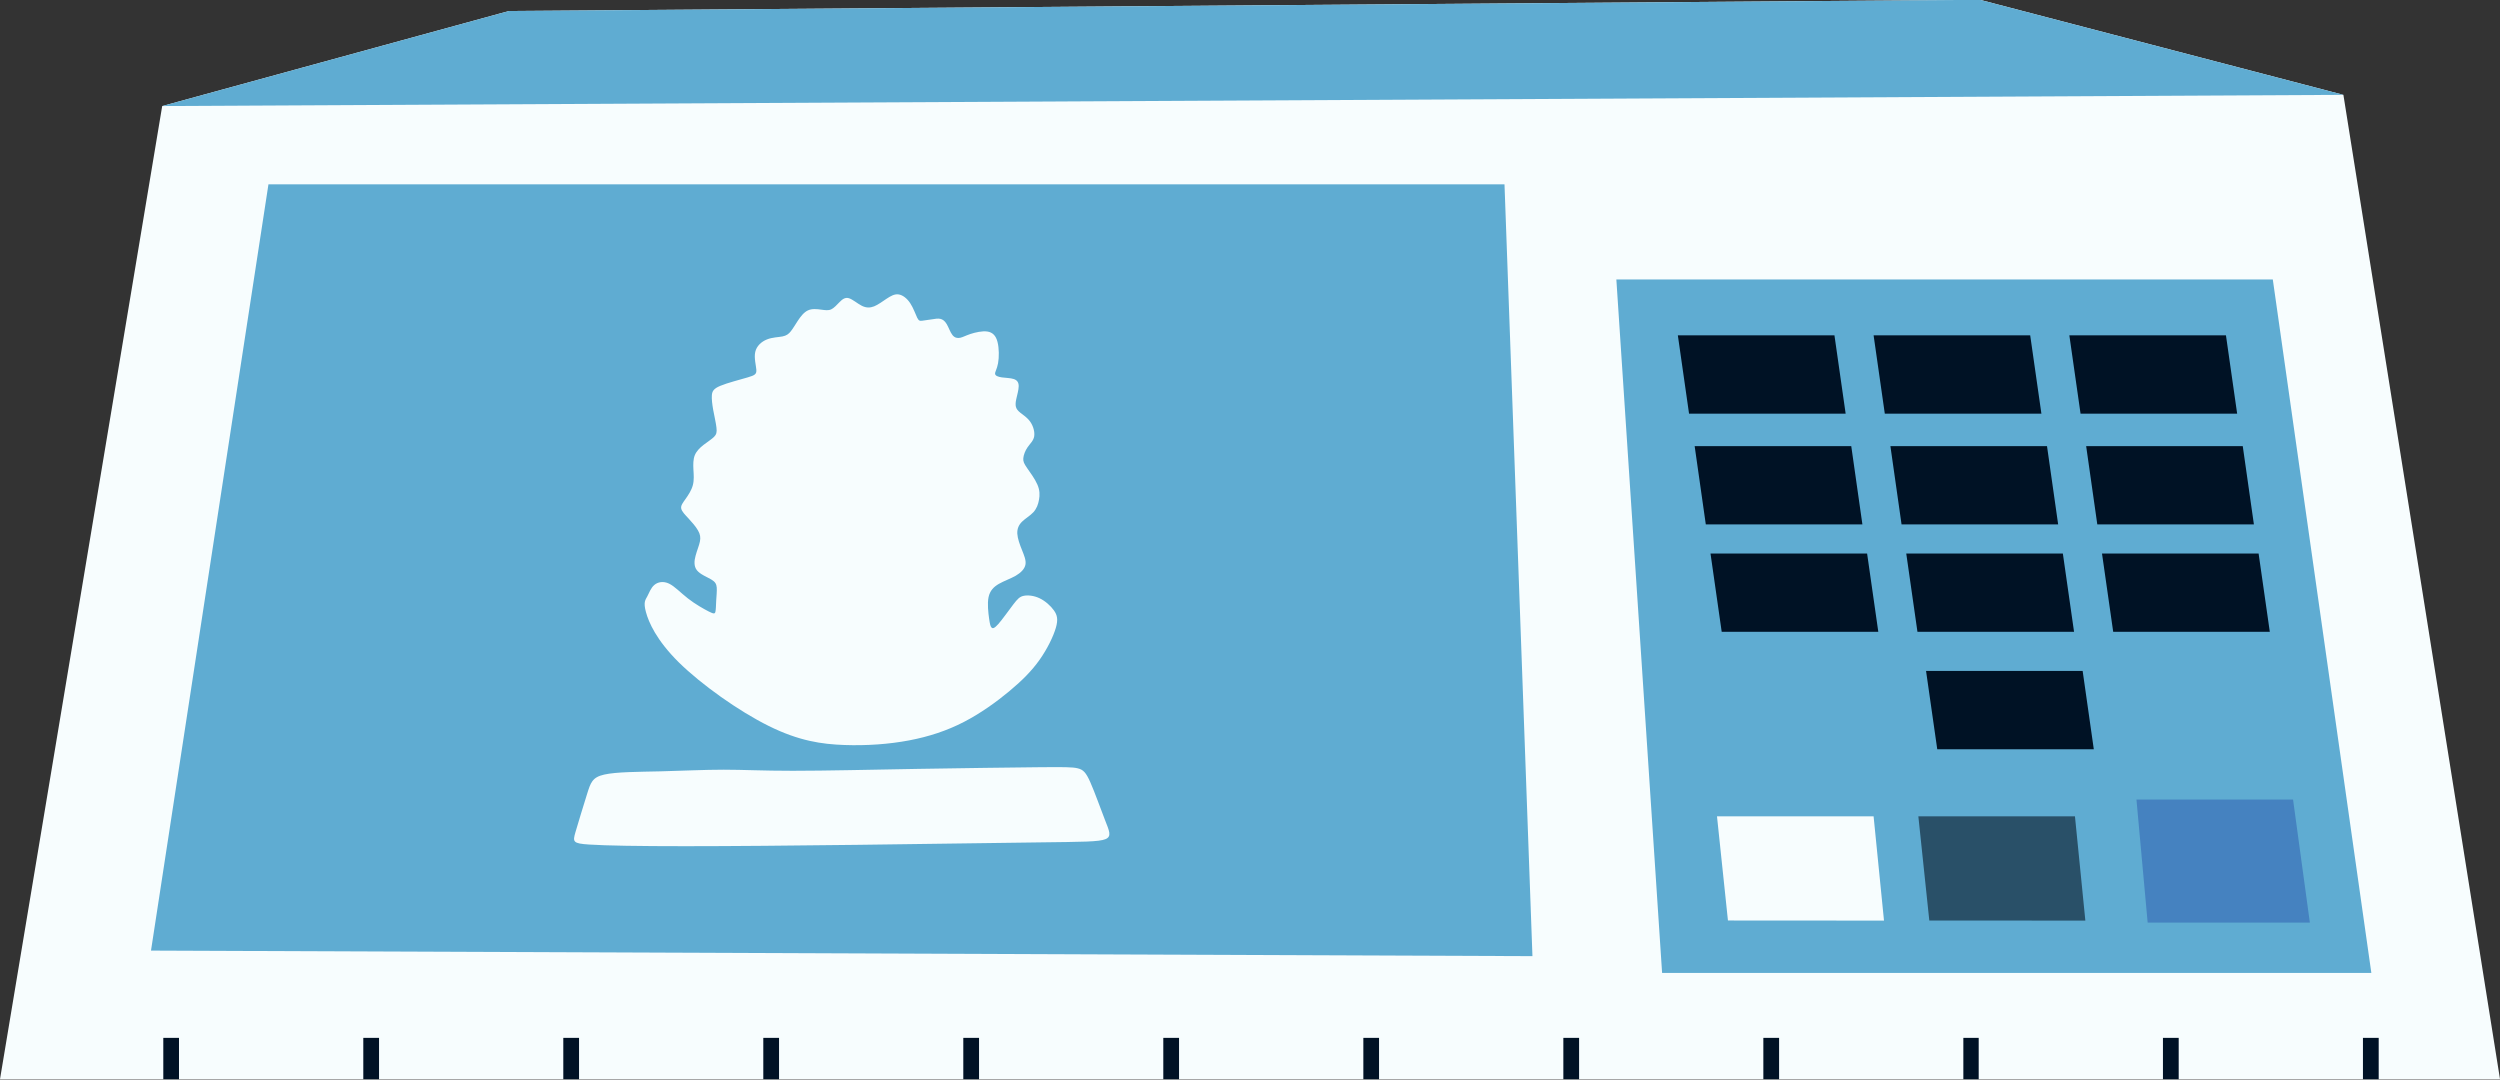 <?xml version="1.0" encoding="UTF-8" standalone="no"?><svg xmlns="http://www.w3.org/2000/svg" xmlns:xlink="http://www.w3.org/1999/xlink" clip-rule="evenodd" fill="#000000" fill-rule="evenodd" height="215.9" image-rendering="optimizeQuality" preserveAspectRatio="xMidYMid meet" shape-rendering="geometricPrecision" text-rendering="geometricPrecision" version="1" viewBox="0.0 142.1 500.0 215.9" width="500" zoomAndPan="magnify"><rect x="0.0" y="142.1" width="500.0" height="215.9" fill="#333333" stroke="none"/><g><g><g id="change1_1"><path d="M101.79 144.3c-23.12,6.33 -46.24,12.67 -69.35,19.01 -10.82,64.88 -21.63,129.76 -32.44,194.63 166.67,0 333.33,0 500,0 -10.44,-65.62 -20.88,-131.24 -31.32,-196.87 -24.23,-6.33 -48.47,-12.67 -72.71,-19.01 -98.06,0.74 -196.12,1.49 -294.18,2.24z" fill="#f7fdfe"/></g><g id="change2_1"><path d="M32.44 163.31c145.41,-0.74 290.83,-1.49 436.24,-2.24 -24.23,-6.33 -48.47,-12.67 -72.71,-19.01 -98.06,0.74 -196.12,1.49 -294.18,2.24 -23.12,6.33 -46.24,12.67 -69.35,19.01zm290.83 34.68l131.29 0 19.71 138.7 -141.85 0 -9.15 -138.7zm53.53 128.23l-31.21 -0.02 -2.19 -20.83 31.32 0 2.08 20.85zm-346.6 6c7.83,-51.09 15.66,-102.17 23.49,-153.25 82.4,0 164.8,0 247.21,0 1.86,51.46 3.72,102.91 5.59,154.36 -92.1,-0.37 -184.19,-0.74 -276.29,-1.11zm128.5 -35.96c-6.4,0 -9.98,-0.22 -13.94,-0.22 -3.96,0 -8.3,0.22 -12.7,0.33 -4.39,0.1 -8.84,0.1 -11.23,0.65 -2.39,0.54 -2.71,1.63 -3.42,3.9 -0.7,2.28 -1.79,5.75 -2.33,7.65 -0.54,1.9 -0.54,2.23 2.77,2.44 3.31,0.22 9.93,0.33 19.2,0.33 9.28,0 21.22,-0.11 34.4,-0.27 13.19,-0.16 27.62,-0.38 36.41,-0.49 8.79,-0.11 11.94,-0.11 13.24,-0.65 1.3,-0.54 0.76,-1.63 -0.11,-3.85 -0.87,-2.23 -2.06,-5.59 -2.93,-7.54 -0.87,-1.96 -1.41,-2.5 -2.5,-2.77 -1.08,-0.27 -2.71,-0.27 -8.13,-0.22 -5.43,0.06 -14.65,0.17 -23.88,0.33 -9.22,0.16 -18.45,0.38 -24.85,0.38zm-19.58 -43.03c-0.28,1.03 -0.38,2.12 0.27,2.93 0.65,0.82 2.06,1.36 2.87,1.84 0.82,0.49 1.03,0.93 1.09,1.63 0.05,0.71 -0.06,1.68 -0.11,2.61 -0.05,0.92 -0.05,1.79 -0.16,2.22 -0.11,0.44 -0.33,0.44 -1.31,-0.05 -0.97,-0.49 -2.71,-1.47 -4.17,-2.61 -1.47,-1.14 -2.66,-2.44 -3.8,-2.98 -1.14,-0.54 -2.23,-0.33 -2.93,0.27 -0.71,0.6 -1.03,1.57 -1.41,2.28 -0.38,0.71 -0.82,1.14 -0.27,3.15 0.54,2 2.06,5.58 6.56,10.04 4.51,4.44 11.99,9.76 18.01,12.74 6.03,2.99 10.59,3.64 15.09,3.8 4.5,0.16 8.95,-0.16 12.97,-0.92 4.01,-0.76 7.59,-1.95 10.96,-3.69 3.36,-1.74 6.51,-4.01 9.06,-6.13 2.55,-2.12 4.5,-4.07 6.07,-6.29 1.58,-2.23 2.77,-4.72 3.26,-6.41 0.49,-1.68 0.27,-2.55 -0.38,-3.47 -0.65,-0.92 -1.74,-1.9 -2.88,-2.44 -1.13,-0.54 -2.33,-0.65 -3.14,-0.49 -0.82,0.16 -1.25,0.6 -2.12,1.74 -0.87,1.14 -2.17,2.98 -2.98,3.9 -0.82,0.93 -1.14,0.93 -1.36,0.71 -0.22,-0.22 -0.33,-0.65 -0.49,-1.79 -0.16,-1.14 -0.38,-2.98 -0.11,-4.29 0.28,-1.3 1.03,-2.06 2.07,-2.66 1.03,-0.59 2.33,-1.03 3.36,-1.62 1.03,-0.6 1.79,-1.36 1.95,-2.23 0.16,-0.87 -0.27,-1.84 -0.7,-2.93 -0.44,-1.08 -0.87,-2.28 -0.93,-3.25 -0.05,-0.98 0.28,-1.74 0.93,-2.39 0.65,-0.65 1.63,-1.19 2.28,-1.9 0.65,-0.71 0.97,-1.57 1.13,-2.5 0.17,-0.92 0.17,-1.9 -0.32,-3.03 -0.49,-1.14 -1.46,-2.45 -2.06,-3.31 -0.6,-0.87 -0.82,-1.31 -0.76,-1.96 0.05,-0.65 0.38,-1.52 0.87,-2.22 0.49,-0.71 1.14,-1.25 1.3,-2.12 0.16,-0.87 -0.16,-2.06 -0.76,-2.93 -0.6,-0.87 -1.47,-1.41 -2.01,-1.84 -0.54,-0.44 -0.76,-0.76 -0.87,-1.14 -0.1,-0.38 -0.1,-0.82 0.06,-1.57 0.16,-0.76 0.49,-1.85 0.49,-2.61 0,-0.76 -0.33,-1.19 -0.98,-1.41 -0.65,-0.22 -1.63,-0.22 -2.39,-0.33 -0.76,-0.11 -1.3,-0.32 -1.35,-0.7 -0.06,-0.38 0.37,-0.92 0.59,-2.12 0.22,-1.19 0.22,-3.03 -0.11,-4.28 -0.32,-1.25 -0.97,-1.9 -2,-2.07 -1.04,-0.16 -2.45,0.17 -3.42,0.49 -0.98,0.33 -1.52,0.65 -2.06,0.76 -0.55,0.11 -1.09,0 -1.52,-0.54 -0.44,-0.54 -0.76,-1.52 -1.14,-2.17 -0.38,-0.65 -0.82,-0.98 -1.3,-1.08 -0.49,-0.11 -1.04,0 -1.69,0.1 -0.65,0.11 -1.41,0.22 -1.9,0.27 -0.48,0.06 -0.7,0.06 -1.03,-0.59 -0.32,-0.65 -0.76,-1.96 -1.41,-2.93 -0.65,-0.98 -1.52,-1.63 -2.33,-1.74 -0.81,-0.11 -1.57,0.33 -2.39,0.87 -0.81,0.54 -1.68,1.19 -2.49,1.52 -0.82,0.32 -1.58,0.32 -2.45,-0.11 -0.86,-0.43 -1.84,-1.3 -2.6,-1.52 -0.76,-0.22 -1.3,0.22 -1.84,0.76 -0.55,0.54 -1.09,1.19 -1.69,1.47 -0.59,0.27 -1.24,0.16 -2.06,0.05 -0.81,-0.11 -1.79,-0.22 -2.6,0.16 -0.82,0.38 -1.47,1.25 -2.01,2.06 -0.54,0.82 -0.98,1.58 -1.41,2.12 -0.43,0.54 -0.87,0.87 -1.68,1.03 -0.82,0.16 -2.01,0.16 -3.1,0.6 -1.08,0.43 -2.06,1.3 -2.33,2.49 -0.27,1.2 0.16,2.72 0.22,3.58 0.05,0.87 -0.27,1.09 -1.74,1.52 -1.46,0.44 -4.07,1.09 -5.48,1.69 -1.41,0.59 -1.62,1.14 -1.68,1.9 -0.05,0.75 0.06,1.73 0.27,2.92 0.22,1.2 0.55,2.61 0.65,3.53 0.11,0.92 0,1.36 -0.48,1.85 -0.49,0.49 -1.36,1.03 -2.12,1.62 -0.76,0.6 -1.41,1.25 -1.74,2.07 -0.32,0.81 -0.32,1.79 -0.27,2.82 0.06,1.03 0.16,2.11 -0.11,3.14 -0.27,1.03 -0.92,2.01 -1.46,2.77 -0.54,0.76 -0.98,1.3 -0.87,1.9 0.11,0.6 0.76,1.25 1.47,2.01 0.7,0.76 1.46,1.63 1.89,2.39 0.44,0.75 0.55,1.41 0.38,2.22 -0.16,0.81 -0.59,1.79 -0.86,2.82z" fill="#5facd2"/></g><g id="change3_1"><path d="M461.97 326.62l-32.44 0 -2.24 -24.61 31.32 0 3.36 24.61z" fill="#4582c0"/></g><g id="change4_1"><path d="M417.07 326.22l-31.21 -0.02 -2.19 -20.83 31.32 0 2.08 20.85z" fill="#295068"/></g><g id="change5_1"><path d="M369.13 224.83l-31.32 0 -2.24 -15.66 31.32 0 2.24 15.66zm-336.47 133.11l3.14 0 0 -8.27 -3.14 0 0 8.27zm40 0l3.15 0 0 -8.27 -3.15 0 0 8.27zm40 0l3.15 0 0 -8.27 -3.15 0 0 8.27zm40 0l3.15 0 0 -8.27 -3.15 0 0 8.27zm40 0l3.15 0 0 -8.27 -3.15 0 0 8.27zm40 0l3.15 0 0 -8.27 -3.15 0 0 8.27zm40.01 0l3.14 0 0 -8.27 -3.14 0 0 8.27zm40 0l3.15 0 0 -8.27 -3.15 0 0 8.27zm40 0l3.15 0 0 -8.27 -3.15 0 0 8.27zm40 0l3.07 0 0 -8.27 -3.07 0 0 8.27zm39.92 0l3.15 0 0 -8.27 -3.15 0 0 8.27zm40 0l3.15 0 0 -8.27 -3.15 0 0 8.27zm-53.83 -65.99l-31.31 0 -2.24 -15.66 31.32 0 2.23 15.66zm35.2 -23.49l-31.32 0 -2.24 -15.66 31.32 0 2.24 15.66zm-39.15 0l-31.32 0 -2.24 -15.66 31.32 0 2.24 15.66zm-39.15 0l-31.32 0 -2.24 -15.66 31.32 0 2.24 15.66zm75.12 -21.48l-31.32 0 -2.23 -15.66 31.32 0 2.23 15.66zm-39.15 0l-31.32 0 -2.23 -15.66 31.32 0 2.23 15.66zm-39.15 0l-31.32 0 -2.23 -15.66 31.32 0 2.23 15.66zm74.95 -22.15l-31.32 0 -2.24 -15.66 31.32 0 2.24 15.66zm-39.15 0l-31.32 0 -2.24 -15.66 31.32 0 2.24 15.66z" fill="#001225"/></g></g></g></svg>